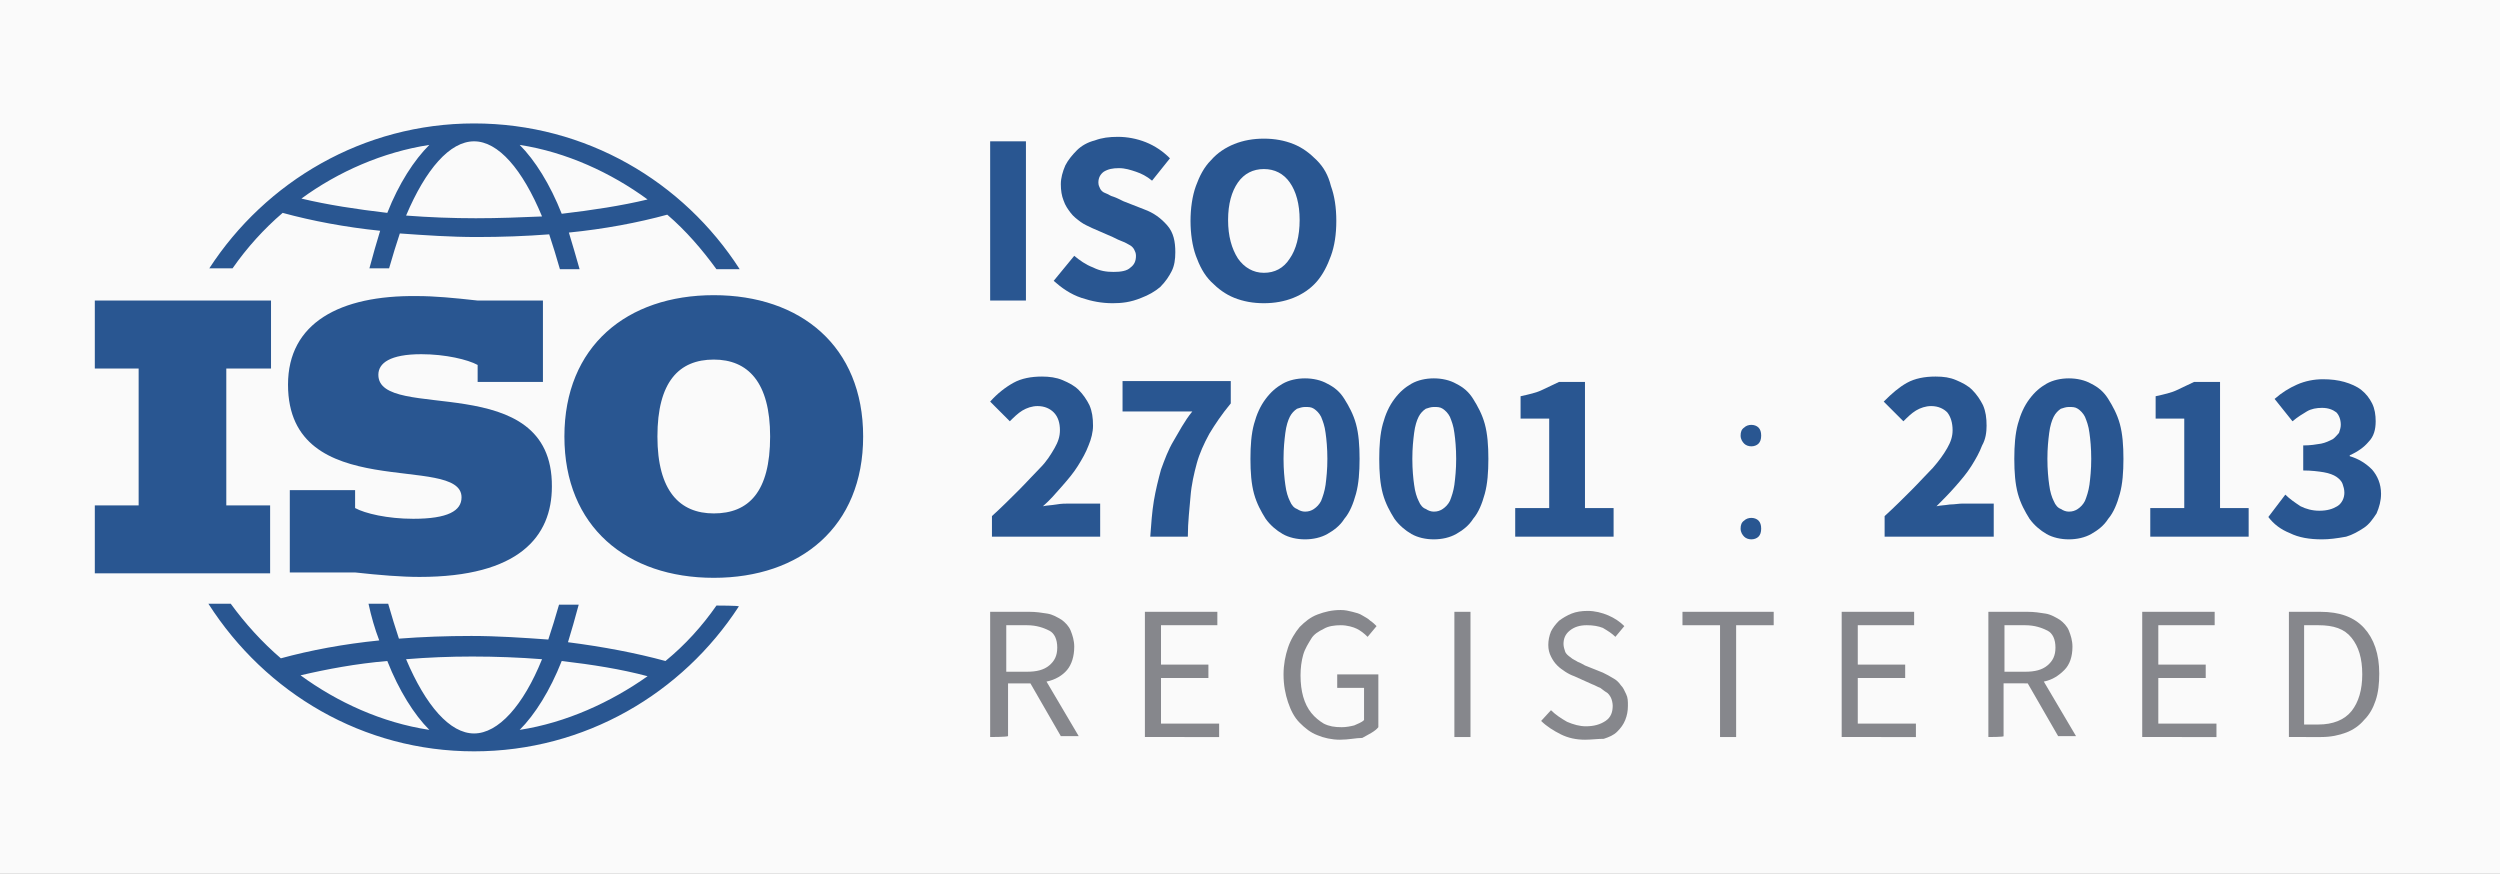 <?xml version="1.0" encoding="utf-8"?>
<!-- Generator: Adobe Illustrator 25.2.1, SVG Export Plug-In . SVG Version: 6.00 Build 0)  -->
<svg version="1.1" id="Layer_1" xmlns="http://www.w3.org/2000/svg" xmlns:xlink="http://www.w3.org/1999/xlink" x="0px" y="0px"
	 viewBox="0 0 279.5 97.7" style="enable-background:new 0 0 279.5 97.7;" xml:space="preserve">
<rect x="0" y="0" width="279.5" height="97.7" fill="#333333" stroke="none"/>
<style type="text/css">
	.st0{fill:#FFFFFF;}
	.st1{fill:#FAFAFA;}
	.st2{fill:#295691;}
	.st3{fill:#86878C;}
</style>
<g>
	<rect class="st0" width="256.3" height="97.6"/>
</g>
<g>
	<path class="st1" d="M0,97.7h279.5V0H0V97.7z"/>
</g>
<g>
	<path class="st2" d="M110.7,33.6V15.8h4v17.8H110.7z"/>
	<path class="st2" d="M124.4,33.9c-1.2,0-2.3-0.2-3.5-0.6c-1.2-0.4-2.2-1.1-3.1-1.9l2.3-2.8c0.6,0.5,1.3,1,2.1,1.3
		c0.8,0.4,1.5,0.5,2.3,0.5c0.8,0,1.5-0.1,1.9-0.5c0.4-0.3,0.6-0.7,0.6-1.3c0-0.3-0.1-0.5-0.2-0.7c-0.1-0.2-0.3-0.4-0.5-0.5
		c-0.2-0.1-0.5-0.3-0.8-0.4c-0.3-0.1-0.7-0.3-1.1-0.5l-2.3-1c-0.4-0.2-0.9-0.4-1.3-0.7c-0.4-0.3-0.8-0.6-1.1-1
		c-0.3-0.4-0.6-0.8-0.8-1.4c-0.2-0.5-0.3-1.1-0.3-1.8c0-0.7,0.2-1.4,0.5-2.1c0.3-0.6,0.8-1.2,1.3-1.7s1.2-0.9,2-1.1
		c0.8-0.3,1.6-0.4,2.6-0.4c1,0,2.1,0.2,3.1,0.6c1,0.4,1.9,1,2.7,1.8l-2,2.5c-0.6-0.5-1.2-0.8-1.8-1s-1.2-0.4-1.9-0.4
		c-0.7,0-1.2,0.1-1.7,0.4c-0.4,0.3-0.6,0.7-0.6,1.2c0,0.3,0.1,0.5,0.2,0.7c0.1,0.2,0.3,0.4,0.6,0.5s0.5,0.3,0.9,0.4
		c0.3,0.1,0.7,0.3,1.1,0.5l2.3,0.9c1.1,0.4,1.9,1,2.6,1.8s0.9,1.8,0.9,3c0,0.8-0.1,1.5-0.4,2.1s-0.7,1.2-1.3,1.8
		c-0.6,0.5-1.3,0.9-2.1,1.2C126.4,33.8,125.4,33.9,124.4,33.9z"/>
	<path class="st2" d="M141.3,33.9c-1.2,0-2.3-0.2-3.3-0.6s-1.8-1-2.6-1.8s-1.3-1.8-1.7-2.9s-0.6-2.5-0.6-3.9s0.2-2.8,0.6-3.9
		c0.4-1.1,0.9-2.1,1.7-2.9c0.7-0.8,1.6-1.4,2.6-1.8s2.1-0.6,3.3-0.6s2.3,0.2,3.3,0.6c1,0.4,1.8,1,2.6,1.8s1.3,1.7,1.6,2.9
		c0.4,1.1,0.6,2.4,0.6,3.9c0,1.5-0.2,2.8-0.6,3.9c-0.4,1.1-0.9,2.1-1.6,2.9c-0.7,0.8-1.6,1.4-2.6,1.8
		C143.6,33.7,142.5,33.9,141.3,33.9z M141.3,30.5c1.2,0,2.2-0.5,2.9-1.6c0.7-1,1.1-2.5,1.1-4.3c0-1.8-0.4-3.2-1.1-4.2
		c-0.7-1-1.7-1.5-2.9-1.5c-1.2,0-2.2,0.5-2.9,1.5s-1.1,2.4-1.1,4.2c0,1.8,0.4,3.2,1.1,4.3C139.1,29.9,140.1,30.5,141.3,30.5z"/>
</g>
<g>
	<path class="st2" d="M110.9,60v-2.3c1.1-1,2.1-2,3-2.9c0.9-0.9,1.7-1.8,2.4-2.5s1.2-1.5,1.6-2.2c0.4-0.7,0.6-1.3,0.6-2
		c0-0.8-0.2-1.5-0.7-2c-0.4-0.4-1-0.7-1.8-0.7c-0.6,0-1.2,0.2-1.7,0.5c-0.5,0.3-1,0.8-1.4,1.2l-2.2-2.2c0.8-0.9,1.7-1.6,2.6-2.1
		c0.9-0.5,2-0.7,3.2-0.7c0.8,0,1.6,0.1,2.3,0.4c0.7,0.3,1.3,0.6,1.8,1.1c0.5,0.5,0.9,1.1,1.2,1.7c0.3,0.7,0.4,1.4,0.4,2.3
		c0,0.7-0.2,1.5-0.5,2.2c-0.3,0.8-0.7,1.5-1.2,2.3c-0.5,0.8-1.1,1.5-1.8,2.3c-0.7,0.8-1.3,1.5-2.1,2.2c0.4-0.1,0.9-0.1,1.5-0.2
		s1-0.1,1.4-0.1h3.5V60L110.9,60C110.9,60,110.9,60,110.9,60z"/>
	<path class="st2" d="M128.6,60c0.1-1.4,0.2-2.8,0.4-4c0.2-1.2,0.5-2.4,0.8-3.5c0.4-1.1,0.8-2.2,1.4-3.2s1.2-2.2,2.1-3.3h-7.8v-3.4
		h12.1v2.5c-1,1.2-1.8,2.4-2.4,3.4c-0.6,1.1-1.1,2.2-1.4,3.3s-0.6,2.4-0.7,3.7c-0.1,1.3-0.3,2.8-0.3,4.5H128.6z"/>
	<path class="st2" d="M145.9,60.3c-0.9,0-1.8-0.2-2.5-0.6s-1.4-1-1.9-1.7c-0.5-0.8-1-1.7-1.3-2.8c-0.3-1.1-0.4-2.4-0.4-3.9
		c0-1.5,0.1-2.8,0.4-3.9s0.7-2,1.3-2.8s1.2-1.3,1.9-1.7s1.6-0.6,2.5-0.6c0.9,0,1.8,0.2,2.5,0.6c0.8,0.4,1.4,0.9,1.9,1.7
		s1,1.7,1.3,2.8c0.3,1.1,0.4,2.4,0.4,3.9s-0.1,2.8-0.4,3.9s-0.7,2.1-1.3,2.8c-0.5,0.8-1.2,1.3-1.9,1.7
		C147.7,60.1,146.8,60.3,145.9,60.3z M145.9,57.2c0.4,0,0.7-0.1,1-0.3c0.3-0.2,0.6-0.5,0.8-0.9c0.2-0.5,0.4-1.1,0.5-1.8
		c0.1-0.8,0.2-1.7,0.2-2.9s-0.1-2.2-0.2-2.9c-0.1-0.8-0.3-1.3-0.5-1.8c-0.2-0.4-0.5-0.7-0.8-0.9c-0.3-0.2-0.6-0.2-1-0.2
		c-0.3,0-0.6,0.1-0.9,0.2c-0.3,0.2-0.6,0.5-0.8,0.9c-0.2,0.4-0.4,1-0.5,1.8c-0.1,0.8-0.2,1.7-0.2,2.9c0,1.2,0.1,2.2,0.2,2.9
		c0.1,0.8,0.3,1.4,0.5,1.8c0.2,0.5,0.5,0.8,0.8,0.9C145.3,57.1,145.6,57.2,145.9,57.2z"/>
	<path class="st2" d="M160.3,60.3c-0.9,0-1.8-0.2-2.5-0.6s-1.4-1-1.9-1.7c-0.5-0.8-1-1.7-1.3-2.8c-0.3-1.1-0.4-2.4-0.4-3.9
		c0-1.5,0.1-2.8,0.4-3.9s0.7-2,1.3-2.8s1.2-1.3,1.9-1.7s1.6-0.6,2.5-0.6c0.9,0,1.8,0.2,2.5,0.6c0.8,0.4,1.4,0.9,1.9,1.7
		s1,1.7,1.3,2.8c0.3,1.1,0.4,2.4,0.4,3.9s-0.1,2.8-0.4,3.9s-0.7,2.1-1.3,2.8c-0.5,0.8-1.2,1.3-1.9,1.7
		C162.1,60.1,161.2,60.3,160.3,60.3z M160.3,57.2c0.4,0,0.7-0.1,1-0.3c0.3-0.2,0.6-0.5,0.8-0.9c0.2-0.5,0.4-1.1,0.5-1.8
		c0.1-0.8,0.2-1.7,0.2-2.9s-0.1-2.2-0.2-2.9c-0.1-0.8-0.3-1.3-0.5-1.8c-0.2-0.4-0.5-0.7-0.8-0.9c-0.3-0.2-0.6-0.2-1-0.2
		c-0.3,0-0.6,0.1-0.9,0.2c-0.3,0.2-0.6,0.5-0.8,0.9c-0.2,0.4-0.4,1-0.5,1.8c-0.1,0.8-0.2,1.7-0.2,2.9c0,1.2,0.1,2.2,0.2,2.9
		c0.1,0.8,0.3,1.4,0.5,1.8c0.2,0.5,0.5,0.8,0.8,0.9C159.7,57.1,160,57.2,160.3,57.2z"/>
	<path class="st2" d="M169.4,60v-3.2h3.8v-10H170v-2.5c0.9-0.2,1.8-0.4,2.4-0.7s1.3-0.6,1.9-0.9h2.9v14.1h3.2V60L169.4,60L169.4,60z
		"/>
	<path class="st2" d="M195.8,49.9c-0.3,0-0.6-0.1-0.8-0.3c-0.2-0.2-0.4-0.5-0.4-0.9c0-0.4,0.1-0.7,0.4-0.9c0.2-0.2,0.5-0.3,0.8-0.3
		c0.3,0,0.6,0.1,0.8,0.3c0.2,0.2,0.3,0.5,0.3,0.9c0,0.4-0.1,0.7-0.3,0.9S196.1,49.9,195.8,49.9z M195.8,60.3c-0.3,0-0.6-0.1-0.8-0.3
		c-0.2-0.2-0.4-0.5-0.4-0.9c0-0.4,0.1-0.7,0.4-0.9c0.2-0.2,0.5-0.3,0.8-0.3c0.3,0,0.6,0.1,0.8,0.3c0.2,0.2,0.3,0.5,0.3,0.9
		c0,0.4-0.1,0.7-0.3,0.9C196.4,60.2,196.1,60.3,195.8,60.3z"/>
	<path class="st2" d="M210.7,60v-2.3c1.1-1,2.1-2,3-2.9c0.9-0.9,1.7-1.8,2.4-2.5c0.7-0.8,1.2-1.5,1.6-2.2c0.4-0.7,0.6-1.3,0.6-2
		c0-0.8-0.2-1.5-0.6-2c-0.4-0.4-1-0.7-1.8-0.7c-0.6,0-1.2,0.2-1.7,0.5c-0.5,0.3-1,0.8-1.4,1.2l-2.2-2.2c0.9-0.9,1.7-1.6,2.6-2.1
		c0.9-0.5,2-0.7,3.2-0.7c0.9,0,1.6,0.1,2.3,0.4s1.3,0.6,1.8,1.1c0.5,0.5,0.9,1.1,1.2,1.7c0.3,0.7,0.4,1.4,0.4,2.3
		c0,0.7-0.1,1.5-0.5,2.2c-0.3,0.8-0.7,1.5-1.2,2.3s-1.1,1.5-1.8,2.3s-1.4,1.5-2.1,2.2c0.4-0.1,0.9-0.1,1.5-0.2c0.5,0,1-0.1,1.4-0.1
		h3.5V60L210.7,60L210.7,60L210.7,60z"/>
	<path class="st2" d="M231.3,60.3c-0.9,0-1.8-0.2-2.5-0.6s-1.4-1-1.9-1.7c-0.5-0.8-1-1.7-1.3-2.8c-0.3-1.1-0.4-2.4-0.4-3.9
		c0-1.5,0.1-2.8,0.4-3.9s0.7-2,1.3-2.8s1.2-1.3,1.9-1.7s1.6-0.6,2.5-0.6c0.9,0,1.8,0.2,2.5,0.6c0.8,0.4,1.4,0.9,1.9,1.7
		s1,1.7,1.3,2.8c0.3,1.1,0.4,2.4,0.4,3.9s-0.1,2.8-0.4,3.9s-0.7,2.1-1.3,2.8c-0.5,0.8-1.2,1.3-1.9,1.7
		C233.1,60.1,232.2,60.3,231.3,60.3z M231.3,57.2c0.4,0,0.7-0.1,1-0.3c0.3-0.2,0.6-0.5,0.8-0.9c0.2-0.5,0.4-1.1,0.5-1.8
		c0.1-0.8,0.2-1.7,0.2-2.9s-0.1-2.2-0.2-2.9c-0.1-0.8-0.3-1.3-0.5-1.8c-0.2-0.4-0.5-0.7-0.8-0.9c-0.3-0.2-0.6-0.2-1-0.2
		c-0.3,0-0.6,0.1-0.9,0.2c-0.3,0.2-0.6,0.5-0.8,0.9c-0.2,0.4-0.4,1-0.5,1.8c-0.1,0.8-0.2,1.7-0.2,2.9c0,1.2,0.1,2.2,0.2,2.9
		c0.1,0.8,0.3,1.4,0.5,1.8c0.2,0.5,0.5,0.8,0.8,0.9C230.7,57.1,231,57.2,231.3,57.2z"/>
	<path class="st2" d="M240.4,60v-3.2h3.8v-10H241v-2.5c0.9-0.2,1.8-0.4,2.4-0.7s1.3-0.6,1.9-0.9h2.9v14.1h3.2V60L240.4,60L240.4,60z
		"/>
	<path class="st2" d="M259.6,60.3c-1.4,0-2.6-0.2-3.6-0.7c-1-0.4-1.8-1-2.4-1.8l1.9-2.5c0.5,0.5,1.1,0.9,1.7,1.3
		c0.6,0.3,1.3,0.5,2.1,0.5c0.9,0,1.5-0.2,2-0.5c0.5-0.3,0.8-0.9,0.8-1.5c0-0.4-0.1-0.7-0.2-1c-0.1-0.3-0.4-0.6-0.7-0.8
		s-0.8-0.4-1.4-0.5c-0.6-0.1-1.4-0.2-2.3-0.2v-2.8c0.8,0,1.4-0.1,2-0.2c0.5-0.1,0.9-0.3,1.3-0.5c0.3-0.2,0.5-0.5,0.7-0.7
		c0.1-0.3,0.2-0.6,0.2-0.9c0-0.6-0.2-1.1-0.5-1.4c-0.4-0.3-0.9-0.5-1.6-0.5c-0.6,0-1.2,0.1-1.7,0.4s-1,0.6-1.6,1.1l-2-2.5
		c0.8-0.7,1.6-1.2,2.5-1.6c0.9-0.4,1.9-0.6,2.9-0.6c0.9,0,1.7,0.1,2.4,0.3c0.7,0.2,1.4,0.5,1.9,0.9c0.5,0.4,0.9,0.9,1.2,1.5
		c0.3,0.6,0.4,1.3,0.4,2c0,0.9-0.2,1.7-0.8,2.3c-0.5,0.6-1.2,1.1-2.1,1.5v0.1c1,0.3,1.8,0.8,2.5,1.5c0.6,0.7,1,1.6,1,2.7
		c0,0.8-0.2,1.5-0.5,2.2c-0.4,0.6-0.8,1.2-1.4,1.6c-0.6,0.4-1.3,0.8-2,1C261.2,60.2,260.4,60.3,259.6,60.3z"/>
</g>
<g>
	<path class="st3" d="M110.7,82.4v-14h4.4c0.7,0,1.4,0.1,2,0.2c0.6,0.1,1.1,0.4,1.6,0.7c0.4,0.3,0.8,0.7,1,1.2s0.4,1.1,0.4,1.8
		c0,1.1-0.3,2-0.8,2.6s-1.3,1.1-2.3,1.3l3.6,6.1h-2l-3.4-5.9h-2.5v5.9C112.5,82.4,110.7,82.4,110.7,82.4z M112.5,75.1h2.3
		c1.1,0,1.9-0.2,2.5-0.7s0.9-1.1,0.9-2c0-0.9-0.3-1.6-0.9-1.9s-1.4-0.6-2.5-0.6h-2.3V75.1z"/>
	<path class="st3" d="M128,82.4v-14h8.1v1.5h-6.3v4.4h5.3v1.5h-5.3v5.1h6.5v1.5L128,82.4L128,82.4z"/>
	<path class="st3" d="M149.8,82.7c-0.9,0-1.8-0.2-2.5-0.5c-0.8-0.3-1.4-0.8-2-1.4c-0.6-0.6-1-1.4-1.3-2.3c-0.3-0.9-0.5-1.9-0.5-3.1
		c0-1.1,0.2-2.1,0.5-3c0.3-0.9,0.8-1.7,1.3-2.3c0.6-0.6,1.2-1.1,2-1.4c0.8-0.3,1.6-0.5,2.6-0.5c0.5,0,0.9,0.1,1.3,0.2
		c0.4,0.1,0.8,0.2,1.1,0.4s0.6,0.3,0.9,0.6c0.3,0.2,0.5,0.4,0.7,0.6l-1,1.2c-0.4-0.4-0.8-0.7-1.2-0.9s-1.1-0.4-1.8-0.4
		s-1.4,0.1-1.9,0.4c-0.6,0.3-1.1,0.6-1.4,1.1s-0.7,1.1-0.9,1.8c-0.2,0.7-0.3,1.5-0.3,2.3c0,0.9,0.1,1.7,0.3,2.4
		c0.2,0.7,0.5,1.3,0.9,1.8c0.4,0.5,0.9,0.9,1.4,1.2c0.6,0.3,1.2,0.4,2,0.4c0.5,0,1-0.1,1.4-0.2c0.4-0.2,0.8-0.3,1.1-0.6v-3.6h-3
		v-1.5h4.6v5.9c-0.4,0.5-1.1,0.8-1.8,1.2C151.6,82.5,150.8,82.7,149.8,82.7z"/>
	<path class="st3" d="M162.6,82.4v-14h1.8v14H162.6z"/>
	<path class="st3" d="M177.2,82.7c-1,0-1.9-0.2-2.7-0.6c-0.8-0.4-1.6-0.9-2.2-1.5l1.1-1.2c0.5,0.5,1.1,0.9,1.8,1.3
		c0.7,0.3,1.4,0.5,2.1,0.5c0.9,0,1.6-0.2,2.2-0.6s0.8-1,0.8-1.7c0-0.3-0.1-0.7-0.2-0.9c-0.1-0.2-0.3-0.5-0.5-0.6s-0.4-0.3-0.7-0.5
		c-0.3-0.1-0.6-0.3-0.9-0.4l-2-0.9c-0.3-0.1-0.7-0.3-1-0.5s-0.6-0.4-0.9-0.7c-0.3-0.3-0.5-0.6-0.7-1c-0.2-0.4-0.3-0.8-0.3-1.3
		c0-0.5,0.1-1,0.3-1.5c0.2-0.4,0.5-0.8,0.9-1.2c0.4-0.3,0.9-0.6,1.4-0.8s1.1-0.3,1.8-0.3c0.8,0,1.6,0.2,2.3,0.5s1.3,0.7,1.8,1.2
		l-1,1.2c-0.4-0.4-0.9-0.7-1.4-1c-0.5-0.2-1.1-0.3-1.8-0.3c-0.8,0-1.4,0.2-1.9,0.6s-0.7,0.9-0.7,1.5c0,0.3,0.1,0.6,0.2,0.9
		c0.1,0.2,0.3,0.4,0.6,0.6c0.2,0.2,0.5,0.3,0.8,0.5c0.3,0.1,0.6,0.3,0.8,0.4l2,0.8c0.4,0.2,0.8,0.4,1.1,0.6c0.4,0.2,0.7,0.5,0.9,0.8
		c0.3,0.3,0.4,0.6,0.6,1s0.2,0.8,0.2,1.3c0,0.6-0.1,1.1-0.3,1.6c-0.2,0.5-0.5,0.9-0.9,1.3c-0.4,0.4-0.9,0.6-1.5,0.8
		C178.6,82.6,177.9,82.7,177.2,82.7z"/>
	<path class="st3" d="M192.3,82.4V69.9h-4.2v-1.5h10.2v1.5h-4.2v12.5H192.3z"/>
	<path class="st3" d="M205.9,82.4v-14h8.1v1.5h-6.3v4.4h5.3v1.5h-5.3v5.1h6.5v1.5L205.9,82.4L205.9,82.4z"/>
	<path class="st3" d="M222.3,82.4v-14h4.4c0.7,0,1.4,0.1,2,0.2c0.6,0.1,1.1,0.4,1.6,0.7c0.4,0.3,0.8,0.7,1,1.2s0.4,1.1,0.4,1.8
		c0,1.1-0.3,2-0.9,2.6s-1.3,1.1-2.3,1.3l3.6,6.1h-2l-3.4-5.9H224v5.9C224.1,82.4,222.3,82.4,222.3,82.4z M224.1,75.1h2.3
		c1.1,0,1.9-0.2,2.5-0.7s0.9-1.1,0.9-2c0-0.9-0.3-1.6-0.9-1.9s-1.4-0.6-2.5-0.6h-2.3V75.1z"/>
	<path class="st3" d="M239.5,82.4v-14h8.1v1.5h-6.3v4.4h5.3v1.5h-5.3v5.1h6.5v1.5L239.5,82.4L239.5,82.4z"/>
	<path class="st3" d="M255.9,82.4v-14h3.5c2.2,0,3.8,0.6,4.9,1.8c1.1,1.2,1.7,2.9,1.7,5.1c0,1.1-0.1,2.1-0.4,3
		c-0.3,0.9-0.7,1.6-1.3,2.2c-0.5,0.6-1.2,1.1-2,1.4c-0.8,0.3-1.7,0.5-2.8,0.5L255.9,82.4L255.9,82.4z M257.6,81h1.6
		c1.6,0,2.9-0.5,3.7-1.5c0.8-1,1.2-2.4,1.2-4.1c0-1.8-0.4-3.1-1.2-4.1s-2-1.4-3.7-1.4h-1.6V81z"/>
</g>
<path class="st2" d="M53,13.8c-12.4,0-23.3,6.5-29.6,16.2H26c1.6-2.3,3.5-4.4,5.6-6.2c3.3,0.9,7,1.6,10.9,2
	c-0.4,1.3-0.8,2.7-1.2,4.2h2.2c0.4-1.4,0.8-2.7,1.2-3.9c2.8,0.2,5.7,0.4,8.6,0.4c2.8,0,5.5-0.1,8.1-0.3c0.4,1.2,0.8,2.5,1.2,3.9h2.2
	c-0.4-1.4-0.8-2.8-1.2-4.1c4-0.4,7.7-1.1,11-2c2.1,1.8,3.9,3.9,5.5,6.1h2.6C76.4,20.3,65.5,13.8,53,13.8z M43.3,23.8
	c-3.4-0.4-6.7-0.9-9.6-1.6c4.1-3,9.1-5.2,14.3-6C46.3,17.9,44.6,20.5,43.3,23.8z M53.2,24.4c-2.6,0-5.2-0.1-7.8-0.3
	c2.2-5.2,4.9-8.3,7.6-8.3s5.4,3.1,7.6,8.4C58.2,24.3,55.8,24.4,53.2,24.4z M62.8,23.9c-1.3-3.3-3-6-4.7-7.7
	c5.2,0.8,10.2,3.1,14.3,6.1C69.5,23,66.2,23.5,62.8,23.9z M42.3,41.9c0-1.3,1.3-2.3,4.8-2.3c2.7,0,5.2,0.6,6.3,1.2v1.9h7.3v-9.1
	h-7.3c-2.7-0.3-4.8-0.5-6.8-0.5C38,33,32.2,36.1,32.2,43c0,13.5,19.4,7.6,19.4,12.6c0,1.5-1.5,2.4-5.4,2.4c-2.9,0-5.4-0.6-6.5-1.2
	v-2h-7.3v9.2h7.3c2.7,0.3,5.2,0.5,7.2,0.5c11.1,0,14.8-4.5,14.8-10.1C61.8,41.1,42.3,47.3,42.3,41.9z M30.3,41.2v-7.6H10.6v7.6h4.9
	v15.3h-4.9v7.6h19.6v-7.6h-4.9V41.2H30.3z M80.1,67.7c-1.6,2.3-3.5,4.4-5.7,6.2c-3.3-0.9-7-1.6-10.9-2.1c0.4-1.3,0.8-2.7,1.2-4.2
	h-2.2c-0.4,1.4-0.8,2.7-1.2,3.9c-2.8-0.2-5.7-0.4-8.6-0.4c-2.8,0-5.5,0.1-8.1,0.3c-0.4-1.2-0.8-2.5-1.2-3.9h-2.2
	c0.3,1.4,0.7,2.8,1.2,4.1c-4,0.4-7.7,1.1-11,2c-2.1-1.8-4-3.9-5.6-6.1h-2.5C29.7,77.5,40.6,84,53,84s23.3-6.5,29.6-16.2
	C82.7,67.7,80.1,67.7,80.1,67.7z M33.6,75.5c3-0.7,6.2-1.3,9.7-1.6c1.3,3.3,3,6,4.7,7.7C42.7,80.8,37.7,78.5,33.6,75.5z M53,82
	c-2.7,0-5.4-3.1-7.6-8.3c2.4-0.2,4.9-0.3,7.4-0.3c2.6,0,5.3,0.1,7.8,0.3C58.5,78.9,55.7,82,53,82z M58.1,81.6
	c1.7-1.7,3.4-4.4,4.7-7.7c3.4,0.4,6.6,0.9,9.6,1.7C68.3,78.5,63.3,80.8,58.1,81.6z M79.8,33c-9.7,0-16.7,5.7-16.7,15.8
	s7,15.8,16.7,15.8s16.7-5.7,16.7-15.8C96.5,38.7,89.5,33,79.8,33z M79.8,57.4c-3.8,0-6.3-2.5-6.3-8.6s2.4-8.6,6.3-8.6
	c3.8,0,6.3,2.5,6.3,8.6C86.1,55,83.7,57.4,79.8,57.4z"/>
</svg>
